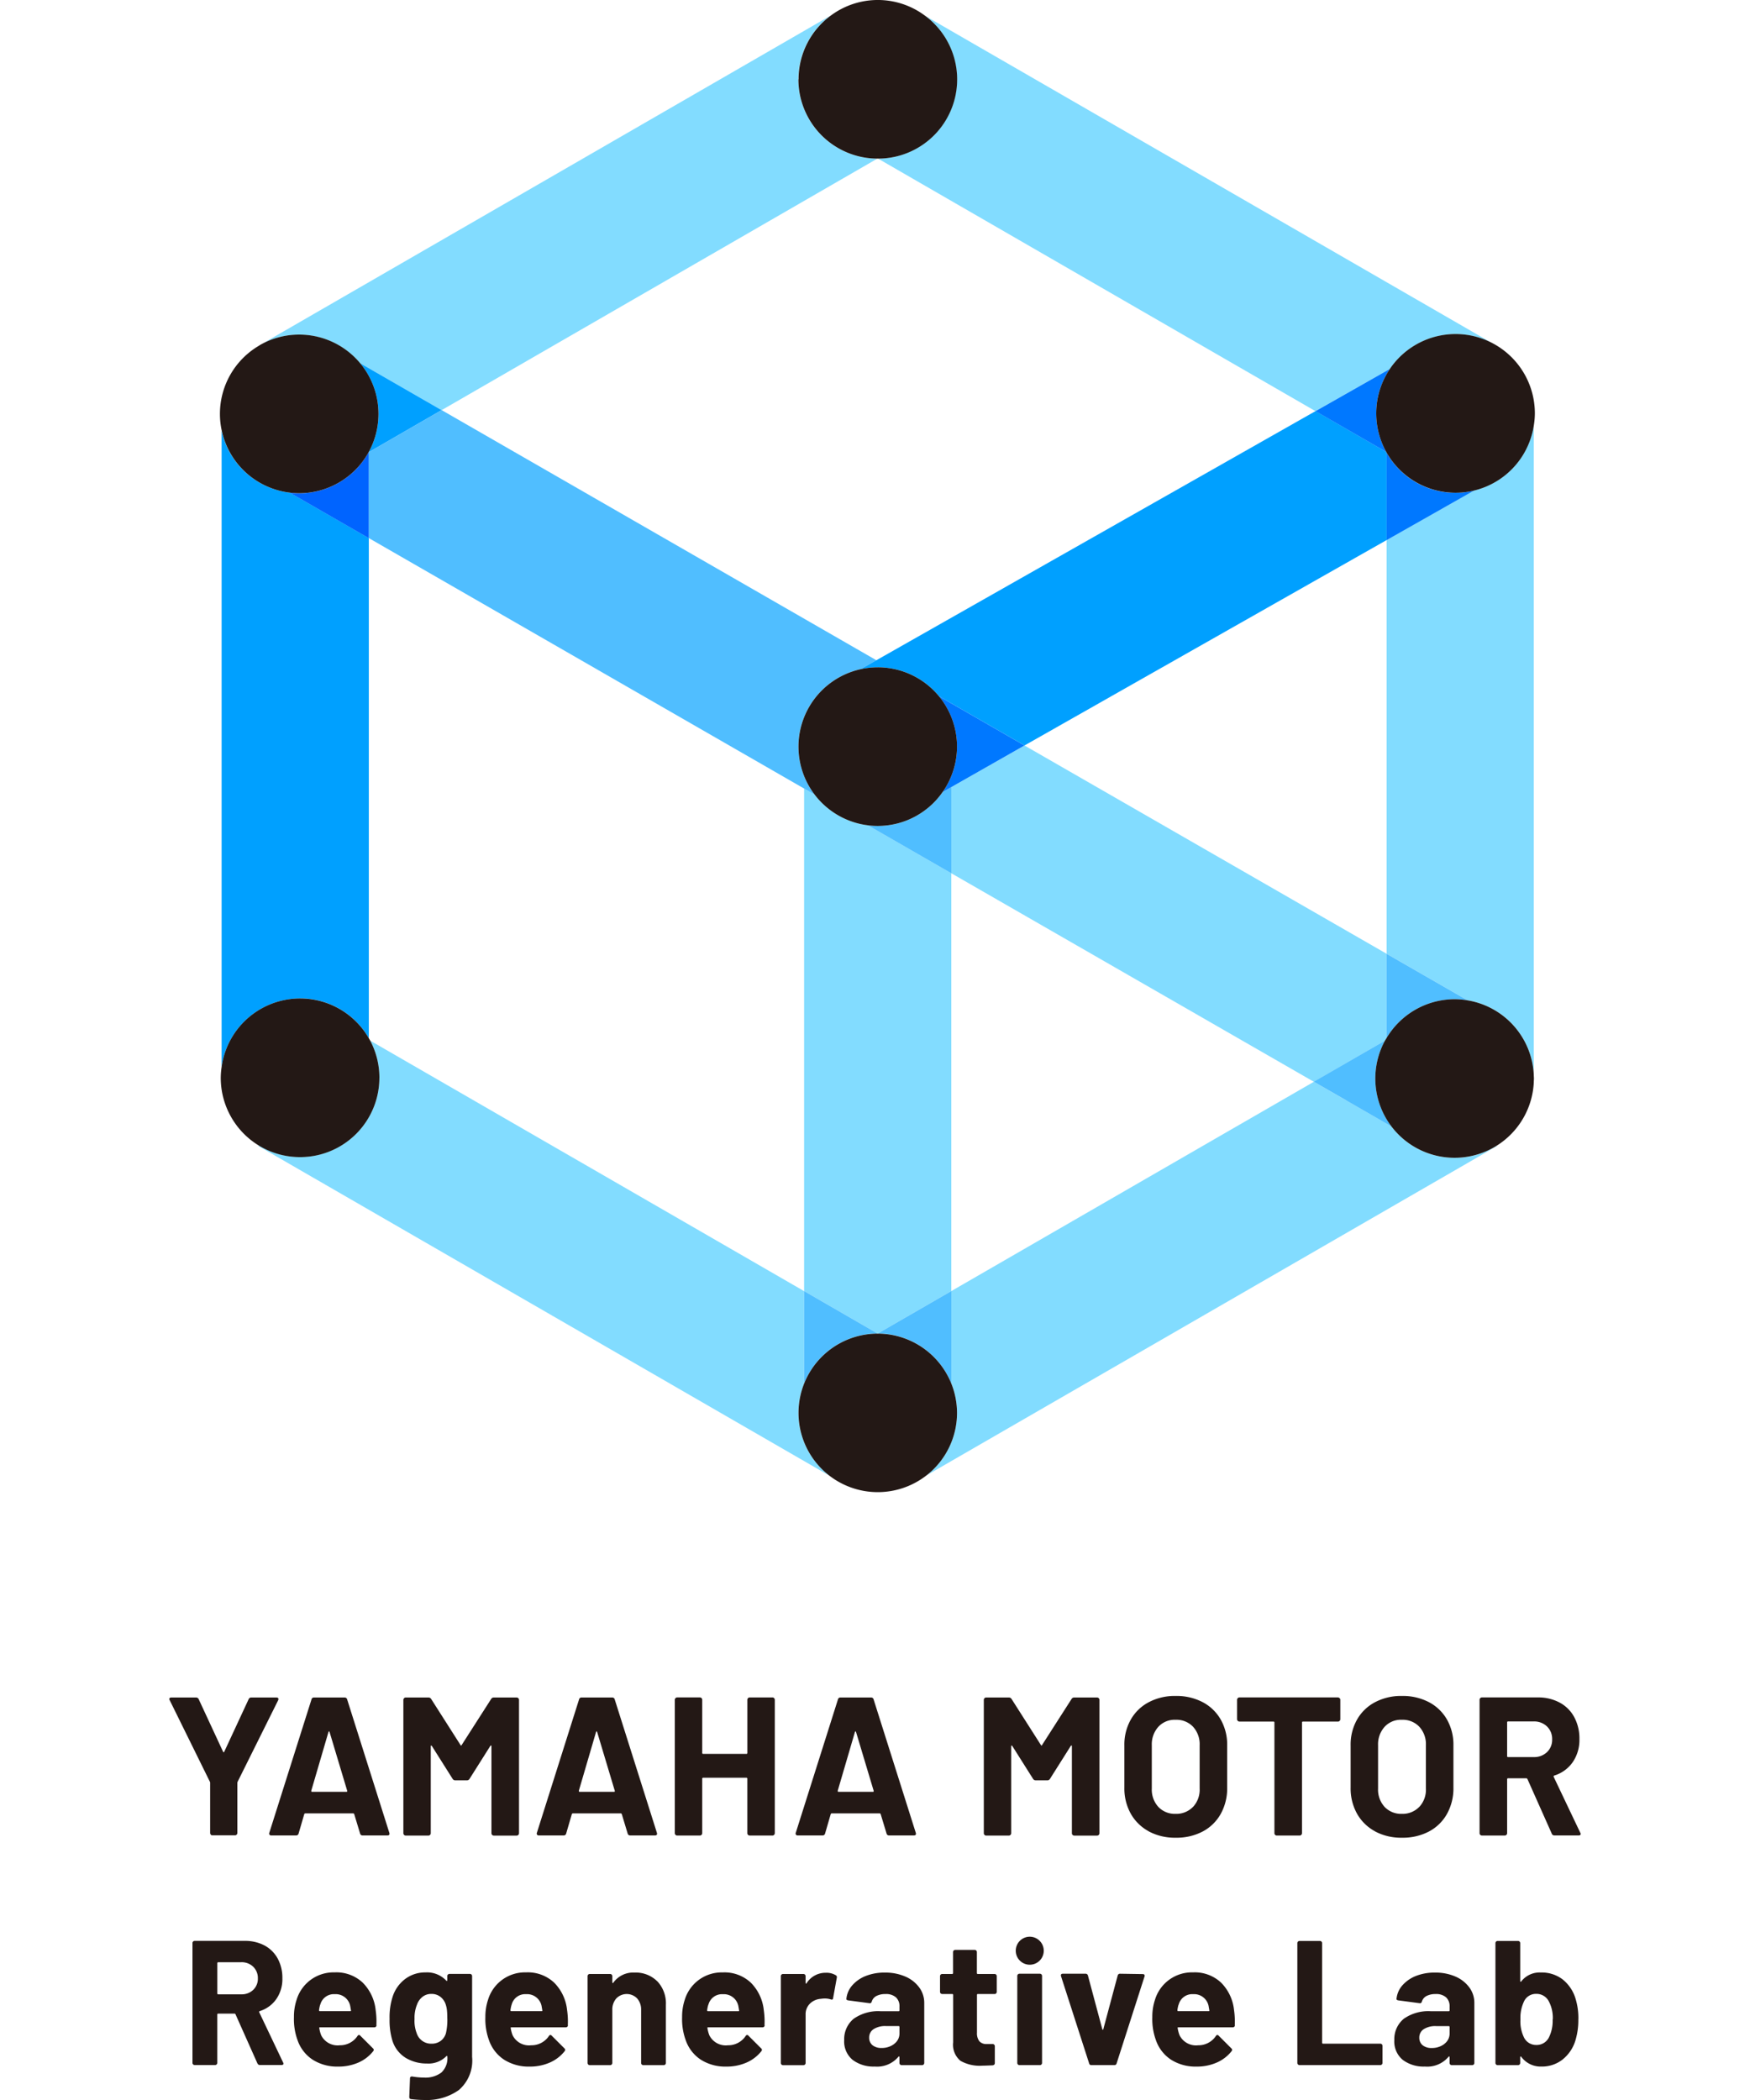 <svg xmlns="http://www.w3.org/2000/svg" xmlns:xlink="http://www.w3.org/1999/xlink" width="200" height="240" viewBox="0 0 200 240">
  <defs>
    <clipPath id="clip-path">
      <rect id="長方形_721" data-name="長方形 721" width="200" height="240" transform="translate(862 3856)" fill="#fff" stroke="#707070" stroke-width="1"/>
    </clipPath>
  </defs>
  <g id="マスクグループ_3" data-name="マスクグループ 3" transform="translate(-862 -3856)" clip-path="url(#clip-path)">
    <g id="logo_" transform="translate(873.297 3855.04)">
      <path id="パス_10611" data-name="パス 10611" d="M12.8,210.63a.25.25,0,0,1-.081-.194v-5.7a.233.233,0,0,0-.024-.137L8.1,195.276a.31.31,0,0,1-.048-.137c0-.121.081-.177.242-.177H11.1a.316.316,0,0,1,.315.2l2.782,5.992c.048.089.089.089.137,0l2.782-5.992a.309.309,0,0,1,.315-.2H20.29c.1,0,.177.024.21.081s.032.129-.008.234L15.854,204.6a.511.511,0,0,0-.024.137v5.7a.262.262,0,0,1-.081.194.25.25,0,0,1-.194.081H12.975a.262.262,0,0,1-.194-.081" fill="#231815"/>
      <path id="パス_10612" data-name="パス 10612" d="M29.854,210.5l-.669-2.21c-.032-.056-.065-.089-.113-.089H23.588c-.048,0-.081.032-.113.089l-.645,2.21a.284.284,0,0,1-.29.226H19.709a.235.235,0,0,1-.2-.081.226.226,0,0,1-.024-.234L24.3,195.187a.273.273,0,0,1,.29-.226h3.5a.284.284,0,0,1,.29.226l4.814,15.225a.4.4,0,0,1,.024.113c0,.137-.081.2-.242.2H30.144a.278.278,0,0,1-.29-.226m-5.484-4.758h3.919c.089,0,.121-.048.089-.137l-2.008-6.693c-.016-.056-.04-.089-.065-.081s-.056.032-.065.081l-1.96,6.693c-.016.089.016.137.089.137" fill="#231815"/>
      <path id="パス_10613" data-name="パス 10613" d="M45.144,194.961h2.6a.262.262,0,0,1,.194.081.25.25,0,0,1,.081.194v15.233a.262.262,0,0,1-.081.194.25.25,0,0,1-.194.081h-2.6a.262.262,0,0,1-.194-.081.25.25,0,0,1-.081-.194v-9.935c0-.056-.016-.089-.048-.089s-.056.024-.089.065l-2.363,3.742a.343.343,0,0,1-.315.177H40.741a.351.351,0,0,1-.315-.177l-2.363-3.742c-.032-.048-.056-.065-.089-.056s-.04.04-.04.1v9.911a.262.262,0,0,1-.081.194.245.245,0,0,1-.185.081h-2.6a.234.234,0,0,1-.185-.081.25.25,0,0,1-.081-.194V195.235a.262.262,0,0,1,.081-.194.245.245,0,0,1,.185-.081h2.6a.351.351,0,0,1,.315.177l3.347,5.25c.048.089.089.089.137,0l3.363-5.25a.343.343,0,0,1,.315-.177" fill="#231815"/>
      <path id="パス_10614" data-name="パス 10614" d="M60.433,210.5l-.669-2.21c-.032-.056-.065-.089-.113-.089H54.168c-.048,0-.081.032-.113.089l-.645,2.21a.284.284,0,0,1-.29.226H50.289a.235.235,0,0,1-.2-.081.226.226,0,0,1-.024-.234l4.814-15.225a.278.278,0,0,1,.29-.226h3.5a.284.284,0,0,1,.29.226l4.814,15.225a.4.4,0,0,1,.024.113c0,.137-.081.2-.242.2H60.724a.278.278,0,0,1-.29-.226m-5.484-4.758h3.919c.089,0,.121-.048.089-.137l-2.008-6.693c-.016-.056-.04-.089-.065-.081s-.056.032-.065.081l-1.96,6.693c-.016.089.016.137.089.137" fill="#231815"/>
      <path id="パス_10615" data-name="パス 10615" d="M74.191,195.034a.25.25,0,0,1,.194-.081h2.6a.234.234,0,0,1,.185.081.25.25,0,0,1,.081.194v15.233a.262.262,0,0,1-.081.194.234.234,0,0,1-.185.081h-2.6a.262.262,0,0,1-.194-.081.25.25,0,0,1-.081-.194v-6.218A.1.1,0,0,0,74,204.13H69.07a.1.1,0,0,0-.113.113v6.218a.262.262,0,0,1-.081.194.245.245,0,0,1-.185.081h-2.6a.234.234,0,0,1-.185-.081.25.25,0,0,1-.081-.194V195.227a.262.262,0,0,1,.081-.194.245.245,0,0,1,.185-.081h2.6a.234.234,0,0,1,.185.081.25.25,0,0,1,.081.194v6.064a.1.1,0,0,0,.113.113H74a.1.1,0,0,0,.113-.113v-6.064a.262.262,0,0,1,.081-.194" fill="#231815"/>
      <path id="パス_10616" data-name="パス 10616" d="M90.021,210.5l-.669-2.21c-.032-.056-.065-.089-.113-.089H83.755c-.048,0-.081.032-.113.089L83,210.5a.284.284,0,0,1-.29.226H79.876a.235.235,0,0,1-.2-.081.226.226,0,0,1-.024-.234l4.814-15.225a.278.278,0,0,1,.29-.226h3.5a.284.284,0,0,1,.29.226l4.814,15.225a.4.4,0,0,1,.024.113c0,.137-.081.2-.242.2H90.311a.278.278,0,0,1-.29-.226m-5.484-4.758h3.919c.089,0,.121-.048.089-.137l-2.008-6.693c-.016-.056-.04-.089-.065-.081s-.056.032-.065.081l-1.96,6.693c-.016.089.016.137.089.137" fill="#231815"/>
      <path id="パス_10617" data-name="パス 10617" d="M111.48,194.961h2.6a.262.262,0,0,1,.194.081.25.25,0,0,1,.081.194v15.233a.262.262,0,0,1-.081.194.25.25,0,0,1-.194.081h-2.6a.262.262,0,0,1-.194-.081.25.25,0,0,1-.081-.194v-9.935c0-.056-.016-.089-.048-.089s-.056.024-.089.065l-2.363,3.742a.343.343,0,0,1-.315.177h-1.314a.351.351,0,0,1-.314-.177l-2.363-3.742c-.032-.048-.056-.065-.089-.056s-.04.04-.04.1v9.911a.262.262,0,0,1-.081.194.245.245,0,0,1-.185.081h-2.6a.234.234,0,0,1-.185-.081.25.25,0,0,1-.081-.194V195.235a.262.262,0,0,1,.081-.194.245.245,0,0,1,.185-.081H104a.351.351,0,0,1,.315.177l3.347,5.25c.048.089.089.089.137,0l3.363-5.25a.343.343,0,0,1,.315-.177" fill="#231815"/>
      <path id="パス_10618" data-name="パス 10618" d="M120,210.259a5.174,5.174,0,0,1-2.064-2.016,5.931,5.931,0,0,1-.734-2.984v-4.822a5.809,5.809,0,0,1,.734-2.952A5.065,5.065,0,0,1,120,195.493a6.367,6.367,0,0,1,3.064-.71,6.465,6.465,0,0,1,3.089.71,5.116,5.116,0,0,1,2.064,1.992,5.809,5.809,0,0,1,.734,2.952v4.822a5.992,5.992,0,0,1-.734,3,5.072,5.072,0,0,1-2.064,2.016,6.4,6.4,0,0,1-3.089.71,6.325,6.325,0,0,1-3.064-.718m5.048-2.8a2.886,2.886,0,0,0,.758-2.1v-4.96a2.949,2.949,0,0,0-.75-2.1,2.606,2.606,0,0,0-2-.8,2.523,2.523,0,0,0-1.968.8,2.985,2.985,0,0,0-.75,2.1v4.96a2.929,2.929,0,0,0,.75,2.1,2.594,2.594,0,0,0,1.968.79,2.642,2.642,0,0,0,1.984-.79" fill="#231815"/>
      <path id="パス_10619" data-name="パス 10619" d="M141.8,195.034a.25.25,0,0,1,.081.194v2.21a.262.262,0,0,1-.081.194.25.25,0,0,1-.194.081h-3.992a.1.1,0,0,0-.113.113v12.637a.262.262,0,0,1-.081.194.25.25,0,0,1-.194.081h-2.6a.262.262,0,0,1-.194-.081.25.25,0,0,1-.081-.194V197.824a.1.1,0,0,0-.113-.113h-3.879a.262.262,0,0,1-.194-.081.282.282,0,0,1-.081-.194v-2.21a.262.262,0,0,1,.081-.194.25.25,0,0,1,.194-.081h11.234a.262.262,0,0,1,.194.081" fill="#231815"/>
      <path id="パス_10620" data-name="パス 10620" d="M145.858,210.259a5.174,5.174,0,0,1-2.064-2.016,5.931,5.931,0,0,1-.734-2.984v-4.822a5.809,5.809,0,0,1,.734-2.952,5.065,5.065,0,0,1,2.064-1.992,6.367,6.367,0,0,1,3.064-.71,6.465,6.465,0,0,1,3.089.71,5.116,5.116,0,0,1,2.064,1.992,5.809,5.809,0,0,1,.734,2.952v4.822a5.992,5.992,0,0,1-.734,3,5.072,5.072,0,0,1-2.064,2.016,6.4,6.4,0,0,1-3.089.71,6.325,6.325,0,0,1-3.064-.718m5.048-2.8a2.886,2.886,0,0,0,.758-2.1v-4.96a2.949,2.949,0,0,0-.75-2.1,2.606,2.606,0,0,0-2-.8,2.523,2.523,0,0,0-1.968.8,2.985,2.985,0,0,0-.75,2.1v4.96a2.929,2.929,0,0,0,.75,2.1,2.594,2.594,0,0,0,1.968.79,2.642,2.642,0,0,0,1.984-.79" fill="#231815"/>
      <path id="パス_10621" data-name="パス 10621" d="M166.051,210.525l-2.782-6.242a.149.149,0,0,0-.137-.089h-2.073a.1.1,0,0,0-.113.113v6.153a.262.262,0,0,1-.081.194.25.25,0,0,1-.194.081h-2.6a.262.262,0,0,1-.194-.081.25.25,0,0,1-.081-.194V195.227a.262.262,0,0,1,.081-.194.25.25,0,0,1,.194-.081h6.371a5.145,5.145,0,0,1,2.508.589,4.061,4.061,0,0,1,1.669,1.669,5.135,5.135,0,0,1,.589,2.5,4.489,4.489,0,0,1-.758,2.629,4.006,4.006,0,0,1-2.113,1.54.109.109,0,0,0-.065.161l3.032,6.371a.31.31,0,0,1,.048.137c0,.121-.081.177-.25.177h-2.742a.322.322,0,0,1-.314-.2m-5.1-12.725v3.855a.1.1,0,0,0,.113.113h2.919a2.1,2.1,0,0,0,1.524-.564,1.926,1.926,0,0,0,.589-1.46,1.975,1.975,0,0,0-.589-1.476,2.114,2.114,0,0,0-1.524-.573h-2.919a.1.1,0,0,0-.113.113" fill="#231815"/>
      <path id="パス_10622" data-name="パス 10622" d="M18.128,236.79,15.62,231.17a.121.121,0,0,0-.121-.081H13.637a.094.094,0,0,0-.1.1v5.532a.248.248,0,0,1-.242.242H10.943a.248.248,0,0,1-.242-.242V223.017a.248.248,0,0,1,.242-.242h5.734a4.737,4.737,0,0,1,2.258.524,3.75,3.75,0,0,1,1.508,1.5,4.616,4.616,0,0,1,.532,2.25,4,4,0,0,1-.685,2.363,3.608,3.608,0,0,1-1.9,1.387.1.1,0,0,0-.056.145l2.726,5.734a.406.406,0,0,1,.04.121c0,.1-.073.161-.218.161H18.411a.278.278,0,0,1-.282-.185M13.54,225.315v3.468a.094.094,0,0,0,.1.1h2.629a1.882,1.882,0,0,0,1.371-.508,1.732,1.732,0,0,0,.532-1.314,1.78,1.78,0,0,0-.532-1.331,1.881,1.881,0,0,0-1.371-.516H13.645a.094.094,0,0,0-.1.1" fill="#231815"/>
      <path id="パス_10623" data-name="パス 10623" d="M31.733,232.412a.237.237,0,0,1-.258.242h-6.2c-.081,0-.1.032-.081.1a3.812,3.812,0,0,0,.218.814,2.094,2.094,0,0,0,2.121,1.137,2.386,2.386,0,0,0,2.024-1.056.226.226,0,0,1,.177-.121.222.222,0,0,1,.145.081l1.444,1.444a.278.278,0,0,1,.1.185.393.393,0,0,1-.081.161,4.4,4.4,0,0,1-1.7,1.29,5.61,5.61,0,0,1-2.29.452,5.211,5.211,0,0,1-2.919-.79,4.367,4.367,0,0,1-1.718-2.21,7.006,7.006,0,0,1-.419-2.653,6.08,6.08,0,0,1,.3-1.968,4.408,4.408,0,0,1,4.347-3.145,4.394,4.394,0,0,1,3.218,1.177,5.2,5.2,0,0,1,1.476,3.145,9.012,9.012,0,0,1,.081,1.726m-6.419-2.371a3.672,3.672,0,0,0-.137.653.092.092,0,0,0,.1.1h3.468c.081,0,.1-.032.081-.1-.065-.4-.1-.581-.1-.565a1.687,1.687,0,0,0-1.742-1.274,1.6,1.6,0,0,0-1.661,1.194" fill="#231815"/>
      <path id="パス_10624" data-name="パス 10624" d="M39.9,226.621a.232.232,0,0,1,.169-.073h2.347a.248.248,0,0,1,.242.242v9.242a4.435,4.435,0,0,1-1.516,3.79,6.316,6.316,0,0,1-3.9,1.137,12.509,12.509,0,0,1-1.564-.1c-.137-.016-.2-.1-.2-.266l.081-2.089c0-.177.1-.25.282-.226a8.05,8.05,0,0,0,1.323.121,3.036,3.036,0,0,0,1.976-.573A2.228,2.228,0,0,0,39.829,236c0-.04-.016-.064-.04-.073a.089.089,0,0,0-.081.032,2.861,2.861,0,0,1-2.226.831,4.63,4.63,0,0,1-2.4-.637,3.547,3.547,0,0,1-1.556-2.056,8,8,0,0,1-.3-2.411,7.608,7.608,0,0,1,.363-2.572,4.091,4.091,0,0,1,1.419-1.984,3.776,3.776,0,0,1,2.323-.75,3,3,0,0,1,2.371.935.089.089,0,0,0,.081.032c.024,0,.04-.032.04-.073v-.484a.232.232,0,0,1,.073-.169m-.073,5.056c0-.419-.016-.742-.04-.976a3.268,3.268,0,0,0-.137-.645,1.806,1.806,0,0,0-.6-.879,1.613,1.613,0,0,0-1.04-.339,1.568,1.568,0,0,0-1.024.339,1.945,1.945,0,0,0-.621.879,3.982,3.982,0,0,0-.282,1.637,3.907,3.907,0,0,0,.242,1.621,1.723,1.723,0,0,0,1.7,1.21,1.726,1.726,0,0,0,1.064-.331,1.686,1.686,0,0,0,.581-.863,6.882,6.882,0,0,0,.161-1.661" fill="#231815"/>
      <path id="パス_10625" data-name="パス 10625" d="M53.611,232.412a.237.237,0,0,1-.258.242h-6.2c-.081,0-.1.032-.081.1a3.812,3.812,0,0,0,.218.814,2.094,2.094,0,0,0,2.121,1.137,2.386,2.386,0,0,0,2.024-1.056.226.226,0,0,1,.177-.121.222.222,0,0,1,.145.081l1.444,1.444a.278.278,0,0,1,.1.185.393.393,0,0,1-.081.161,4.4,4.4,0,0,1-1.7,1.29,5.61,5.61,0,0,1-2.29.452,5.211,5.211,0,0,1-2.919-.79,4.367,4.367,0,0,1-1.718-2.21,7.006,7.006,0,0,1-.419-2.653,6.08,6.08,0,0,1,.3-1.968,4.408,4.408,0,0,1,4.347-3.145,4.394,4.394,0,0,1,3.218,1.177,5.2,5.2,0,0,1,1.476,3.145,9.012,9.012,0,0,1,.081,1.726m-6.419-2.371a3.672,3.672,0,0,0-.137.653.092.092,0,0,0,.1.1H50.6c.081,0,.1-.032.081-.1-.065-.4-.1-.581-.1-.565a1.687,1.687,0,0,0-1.742-1.274,1.6,1.6,0,0,0-1.661,1.194" fill="#231815"/>
      <path id="パス_10626" data-name="パス 10626" d="M63.82,227.388a3.676,3.676,0,0,1,.984,2.693v6.653a.248.248,0,0,1-.242.242H62.216a.248.248,0,0,1-.242-.242V230.67a1.913,1.913,0,0,0-.452-1.314,1.656,1.656,0,0,0-2.387,0,1.913,1.913,0,0,0-.452,1.314v6.064a.248.248,0,0,1-.242.242H56.095a.248.248,0,0,1-.242-.242V226.8a.248.248,0,0,1,.242-.242h2.347a.248.248,0,0,1,.242.242v.71s.016.064.04.081a.039.039,0,0,0,.056-.016,2.793,2.793,0,0,1,2.443-1.177,3.464,3.464,0,0,1,2.589.992" fill="#231815"/>
      <path id="パス_10627" data-name="パス 10627" d="M76.094,232.412a.237.237,0,0,1-.258.242h-6.2c-.081,0-.1.032-.081.1a3.813,3.813,0,0,0,.218.814,2.094,2.094,0,0,0,2.121,1.137,2.386,2.386,0,0,0,2.024-1.056.226.226,0,0,1,.177-.121.222.222,0,0,1,.145.081l1.444,1.444a.278.278,0,0,1,.1.185.393.393,0,0,1-.081.161,4.4,4.4,0,0,1-1.7,1.29,5.61,5.61,0,0,1-2.29.452,5.211,5.211,0,0,1-2.919-.79,4.367,4.367,0,0,1-1.718-2.21,7.006,7.006,0,0,1-.419-2.653,6.08,6.08,0,0,1,.3-1.968A4.408,4.408,0,0,1,71.3,226.38a4.394,4.394,0,0,1,3.218,1.177,5.2,5.2,0,0,1,1.476,3.145,9.012,9.012,0,0,1,.081,1.726m-6.419-2.371a3.672,3.672,0,0,0-.137.653.092.092,0,0,0,.1.1h3.468c.081,0,.1-.032.081-.1-.065-.4-.1-.581-.1-.565a1.687,1.687,0,0,0-1.742-1.274,1.6,1.6,0,0,0-1.661,1.194" fill="#231815"/>
      <path id="パス_10628" data-name="パス 10628" d="M84.215,226.694a.26.26,0,0,1,.121.306l-.419,2.314c-.016.161-.1.21-.282.145a2.294,2.294,0,0,0-.7-.1,3.755,3.755,0,0,0-.435.04,1.947,1.947,0,0,0-1.226.54,1.688,1.688,0,0,0-.5,1.266v5.532a.248.248,0,0,1-.242.242H78.183a.248.248,0,0,1-.242-.242V226.8a.248.248,0,0,1,.242-.242H80.53a.248.248,0,0,1,.242.242v.774s.016.065.04.081a.039.039,0,0,0,.056-.016,2.552,2.552,0,0,1,2.21-1.218,2.055,2.055,0,0,1,1.145.282" fill="#231815"/>
      <path id="パス_10629" data-name="パス 10629" d="M92.158,226.847a3.853,3.853,0,0,1,1.6,1.25,2.945,2.945,0,0,1,.573,1.766v6.871a.248.248,0,0,1-.242.242H91.739a.248.248,0,0,1-.242-.242v-.669a.089.089,0,0,0-.04-.081c-.024-.016-.056,0-.081.04a3.187,3.187,0,0,1-2.71,1.113,3.941,3.941,0,0,1-2.524-.766,2.728,2.728,0,0,1-.96-2.266,3.012,3.012,0,0,1,1.081-2.427,4.873,4.873,0,0,1,3.089-.863H91.4a.094.094,0,0,0,.1-.1v-.444a1.36,1.36,0,0,0-.4-1.04,1.7,1.7,0,0,0-1.2-.379,2.2,2.2,0,0,0-1.032.218,1.066,1.066,0,0,0-.532.629c-.04.153-.129.218-.258.2l-2.427-.323c-.161-.024-.234-.089-.218-.177a2.71,2.71,0,0,1,.669-1.54,3.99,3.99,0,0,1,1.564-1.081,5.82,5.82,0,0,1,2.177-.379,5.709,5.709,0,0,1,2.322.452M90.9,234.54a1.449,1.449,0,0,0,.6-1.194v-.734a.094.094,0,0,0-.1-.1H89.957a2.452,2.452,0,0,0-1.411.347,1.117,1.117,0,0,0-.508.976,1.073,1.073,0,0,0,.379.863,1.569,1.569,0,0,0,1.024.315,2.317,2.317,0,0,0,1.468-.468" fill="#231815"/>
      <path id="パス_10630" data-name="パス 10630" d="M102.553,228.775a.232.232,0,0,1-.169.073h-1.927a.094.094,0,0,0-.1.1v4.3a1.535,1.535,0,0,0,.266.992,1.07,1.07,0,0,0,.871.323h.661a.248.248,0,0,1,.242.242v1.927c0,.153-.081.234-.242.266-.564.024-.968.04-1.2.04a4.44,4.44,0,0,1-2.484-.556,2.387,2.387,0,0,1-.839-2.1v-5.435a.094.094,0,0,0-.1-.1H96.376a.248.248,0,0,1-.242-.242V226.8a.248.248,0,0,1,.242-.242h1.145a.094.094,0,0,0,.1-.1v-2.411a.248.248,0,0,1,.242-.242h2.242a.248.248,0,0,1,.242.242v2.411a.094.094,0,0,0,.1.1h1.927a.248.248,0,0,1,.242.242v1.806a.232.232,0,0,1-.073.169" fill="#231815"/>
      <path id="パス_10631" data-name="パス 10631" d="M105.037,236.9a.232.232,0,0,1-.073-.169v-9.959a.248.248,0,0,1,.242-.242h2.347a.248.248,0,0,1,.242.242v9.959a.248.248,0,0,1-.242.242h-2.347a.232.232,0,0,1-.169-.073m2.952-13a1.6,1.6,0,1,1-1.6-1.6,1.6,1.6,0,0,1,1.6,1.6" fill="#231815"/>
      <path id="パス_10632" data-name="パス 10632" d="M113.174,236.774l-3.21-9.959a.441.441,0,0,1-.016-.1c0-.121.073-.185.218-.185h2.589a.265.265,0,0,1,.282.2l1.645,6.145c.016.04.032.056.056.056s.048-.016.056-.056l1.645-6.145a.265.265,0,0,1,.282-.2l2.589.04a.214.214,0,0,1,.177.073.207.207,0,0,1,.016.21l-3.185,9.919a.25.25,0,0,1-.258.2h-2.629a.245.245,0,0,1-.258-.2" fill="#231815"/>
      <path id="パス_10633" data-name="パス 10633" d="M129.834,232.412a.237.237,0,0,1-.258.242h-6.2c-.081,0-.1.032-.081.1a3.812,3.812,0,0,0,.218.814,2.094,2.094,0,0,0,2.121,1.137,2.386,2.386,0,0,0,2.024-1.056.226.226,0,0,1,.177-.121.222.222,0,0,1,.145.081l1.443,1.444a.278.278,0,0,1,.1.185.392.392,0,0,1-.081.161,4.4,4.4,0,0,1-1.7,1.29,5.61,5.61,0,0,1-2.29.452,5.211,5.211,0,0,1-2.919-.79,4.367,4.367,0,0,1-1.718-2.21,7.006,7.006,0,0,1-.419-2.653,6.081,6.081,0,0,1,.3-1.968,4.408,4.408,0,0,1,4.347-3.145,4.394,4.394,0,0,1,3.218,1.177,5.2,5.2,0,0,1,1.476,3.145,9.012,9.012,0,0,1,.081,1.726m-6.419-2.371a3.672,3.672,0,0,0-.137.653.092.092,0,0,0,.1.1h3.468c.081,0,.1-.032.081-.1-.065-.4-.1-.581-.1-.565a1.687,1.687,0,0,0-1.742-1.274,1.6,1.6,0,0,0-1.661,1.194" fill="#231815"/>
      <path id="パス_10634" data-name="パス 10634" d="M137.044,236.9a.232.232,0,0,1-.073-.169V223.025a.248.248,0,0,1,.242-.242h2.347a.248.248,0,0,1,.242.242V234.42a.092.092,0,0,0,.1.1h6.556a.248.248,0,0,1,.242.242v1.968a.248.248,0,0,1-.242.242h-9.242a.232.232,0,0,1-.169-.073" fill="#231815"/>
      <path id="パス_10635" data-name="パス 10635" d="M155.027,226.847a3.853,3.853,0,0,1,1.6,1.25,2.945,2.945,0,0,1,.573,1.766v6.871a.248.248,0,0,1-.242.242h-2.347a.248.248,0,0,1-.242-.242v-.669a.089.089,0,0,0-.04-.081c-.024-.016-.056,0-.081.04a3.187,3.187,0,0,1-2.71,1.113,3.941,3.941,0,0,1-2.524-.766,2.728,2.728,0,0,1-.96-2.266,3.012,3.012,0,0,1,1.081-2.427,4.873,4.873,0,0,1,3.089-.863h2.048a.094.094,0,0,0,.1-.1v-.444a1.36,1.36,0,0,0-.4-1.04,1.7,1.7,0,0,0-1.2-.379,2.2,2.2,0,0,0-1.032.218,1.066,1.066,0,0,0-.532.629c-.04.153-.129.218-.258.2l-2.427-.323c-.161-.024-.234-.089-.218-.177a2.71,2.71,0,0,1,.669-1.54,4.05,4.05,0,0,1,1.564-1.081,5.82,5.82,0,0,1,2.177-.379,5.71,5.71,0,0,1,2.323.452m-1.266,7.693a1.449,1.449,0,0,0,.6-1.194v-.734a.094.094,0,0,0-.1-.1h-1.443a2.452,2.452,0,0,0-1.411.347,1.117,1.117,0,0,0-.508.976,1.073,1.073,0,0,0,.379.863,1.569,1.569,0,0,0,1.024.315,2.317,2.317,0,0,0,1.468-.468" fill="#231815"/>
      <path id="パス_10636" data-name="パス 10636" d="M169.083,231.726a8,8,0,0,1-.339,2.452,4.432,4.432,0,0,1-1.476,2.169,3.8,3.8,0,0,1-2.4.79,2.739,2.739,0,0,1-2.306-1.113.089.089,0,0,0-.081-.032c-.024,0-.04.032-.04.073v.669a.248.248,0,0,1-.242.242h-2.347a.248.248,0,0,1-.242-.242V223.025a.248.248,0,0,1,.242-.242H162.2a.248.248,0,0,1,.242.242v4.339a.089.089,0,0,0,.04.081c.024.016.056,0,.081-.04a2.65,2.65,0,0,1,2.226-1.016,3.953,3.953,0,0,1,2.46.758,4.431,4.431,0,0,1,1.46,2.056,7.511,7.511,0,0,1,.379,2.516m-2.927.056a4,4,0,0,0-.484-2.153,1.572,1.572,0,0,0-1.419-.79,1.486,1.486,0,0,0-1.347.79,4.358,4.358,0,0,0-.444,2.129,4.177,4.177,0,0,0,.4,2.048,1.527,1.527,0,0,0,1.4.871,1.559,1.559,0,0,0,1.46-.871,4.23,4.23,0,0,0,.419-2.032" fill="#231815"/>
      <path id="パス_10637" data-name="パス 10637" d="M98.077,10.024a9.064,9.064,0,0,1-9.024,9.064l49.99,28.862,8.5-4.822a9.046,9.046,0,0,1,11.693-2.952L94.376,2.734a9.04,9.04,0,0,1,3.7,7.29" fill="#82dcff"/>
      <path id="パス_10638" data-name="パス 10638" d="M163.994,124.649v0Z" fill="#99c3ff"/>
      <path id="パス_10639" data-name="パス 10639" d="M157.156,57.022l-9.984,5.661v47.281l9.258,5.322a9.041,9.041,0,0,1,7.564,8.548V49.6a9.074,9.074,0,0,1-6.838,7.419" fill="#82dcff"/>
      <path id="パス_10640" data-name="パス 10640" d="M147.745,129.705l-5.21-3-3.677-2.113L97.424,148.511v10.556a9.028,9.028,0,0,1-2.887,10.54l65.256-37.676-.024-.04a9.032,9.032,0,0,1-12.024-2.185" fill="#82dcff"/>
      <path id="パス_10641" data-name="パス 10641" d="M79.949,162.438a8.985,8.985,0,0,1,.653-3.363V148.519l-49.6-28.636A9.06,9.06,0,0,1,23,133.189a8.942,8.942,0,0,1-4.718-1.339l-.048.081,65.256,37.676a9.035,9.035,0,0,1-3.54-7.177" fill="#82dcff"/>
      <path id="パス_10642" data-name="パス 10642" d="M29.854,42.474l9.314,5.363,49.8-28.749A9.053,9.053,0,0,1,83.642,2.734L18.636,40.265a9.069,9.069,0,0,1,11.217,2.21" fill="#82dcff"/>
      <path id="パス_10643" data-name="パス 10643" d="M18.233,40.491h0a.882.882,0,0,1,.113-.065Z" fill="#99c3ff"/>
      <path id="パス_10644" data-name="パス 10644" d="M105.787,86.158l-8.363,4.758v9.846l41.434,23.83,8.121-4.693c.056-.1.129-.21.194-.315v-9.621L105.787,86.158Z" fill="#82dcff"/>
      <path id="パス_10645" data-name="パス 10645" d="M147.745,129.705h0l-5.218-3Z" fill="#99c3ff"/>
      <path id="パス_10646" data-name="パス 10646" d="M87.892,95.279a9.057,9.057,0,0,1-6.08-3.5l-1.21-.7v57.434l8.411,4.855h0l8.411-4.855V100.755l-9.532-5.484Z" fill="#82dcff"/>
      <path id="パス_10647" data-name="パス 10647" d="M23,115.061a9.066,9.066,0,0,1,7.855,4.548V62.458L21.83,57.264a9.068,9.068,0,0,1-7.8-7.08V122.9A9.063,9.063,0,0,1,23,115.069" fill="#00a0ff"/>
      <path id="パス_10648" data-name="パス 10648" d="M81.812,91.779a9.05,9.05,0,0,1,5.242-14.338l1.806-1.024L39.176,47.829l-8.322,4.806v9.822L21.83,57.264l9.024,5.193L80.6,91.078l1.21.7Z" fill="#50beff"/>
      <path id="パス_10649" data-name="パス 10649" d="M87.054,77.441a9.235,9.235,0,0,1,1.96-.218,9.045,9.045,0,0,1,7.008,3.314l9.766,5.621,41.386-23.475,9.984-5.661-9.984,5.661v-10a.465.465,0,0,1-.04-.073l-8.08-4.669L88.86,76.417l-1.806,1.024Z" fill="#00a0ff"/>
      <path id="パス_10650" data-name="パス 10650" d="M39.176,47.837l-9.314-5.363a9.053,9.053,0,0,1,1,10.113v.04l8.322-4.806Z" fill="#00a0ff"/>
      <path id="パス_10651" data-name="パス 10651" d="M30.854,52.635V52.6a9.059,9.059,0,0,1-7.967,4.734,9.313,9.313,0,0,1-1.064-.065l9.024,5.193V52.635Z" fill="#0064ff"/>
      <path id="パス_10652" data-name="パス 10652" d="M80.6,159.067a9.065,9.065,0,0,1,8.411-5.7L80.6,148.511v10.556Z" fill="#50beff"/>
      <path id="パス_10653" data-name="パス 10653" d="M97.424,159.067V148.511l-8.411,4.855a9.065,9.065,0,0,1,8.411,5.7" fill="#50beff"/>
      <path id="パス_10654" data-name="パス 10654" d="M142.527,126.705l5.21,3a9.073,9.073,0,0,1-.766-9.806l-8.121,4.685,3.677,2.113Z" fill="#50beff"/>
      <path id="パス_10655" data-name="パス 10655" d="M147.172,119.585a9.055,9.055,0,0,1,7.782-4.427,8.964,8.964,0,0,1,1.476.129l-9.258-5.322v9.621Z" fill="#50beff"/>
      <path id="パス_10656" data-name="パス 10656" d="M145.987,48.208a9.008,9.008,0,0,1,1.556-5.08l-8.492,4.822,8.08,4.661a9.04,9.04,0,0,1-1.145-4.4" fill="#0078ff"/>
      <path id="パス_10657" data-name="パス 10657" d="M157.156,57.022a9,9,0,0,1-9.984-4.331v10l9.984-5.661Z" fill="#0078ff"/>
      <path id="パス_10658" data-name="パス 10658" d="M89.013,95.352a10.326,10.326,0,0,1-1.121-.073l9.532,5.484V90.916l-.992.564a9.045,9.045,0,0,1-7.419,3.879" fill="#50beff"/>
      <path id="パス_10659" data-name="パス 10659" d="M79.949,10.024a9.064,9.064,0,0,0,9.024,9.064h.1A9.053,9.053,0,0,0,94.392,2.734a9,9,0,0,0-10.734,0,9.055,9.055,0,0,0-3.693,7.29" fill="#231815"/>
      <path id="パス_10660" data-name="パス 10660" d="M98.077,162.438a9.084,9.084,0,0,0-9.064-9.064h0a9.058,9.058,0,1,0,9.064,9.064" fill="#231815"/>
      <path id="パス_10661" data-name="パス 10661" d="M156.43,115.286a8.964,8.964,0,0,0-1.476-.129,9.065,9.065,0,0,0-7.782,4.427l-.194.315a9.061,9.061,0,1,0,17.016,4.75v-.04c0-.129.016-.258.016-.387s-.016-.258-.016-.387a9.063,9.063,0,0,0-7.564-8.548" fill="#231815"/>
      <path id="パス_10662" data-name="パス 10662" d="M32.063,124.125a9.055,9.055,0,0,0-1.056-4.242c-.048-.089-.1-.177-.153-.266A9.053,9.053,0,0,0,14.032,122.9a8.884,8.884,0,0,0-.1,1.234,9.064,9.064,0,1,0,18.128.008" fill="#231815"/>
      <path id="パス_10663" data-name="パス 10663" d="M147.543,43.128a9.055,9.055,0,0,0-.411,9.484.327.327,0,0,1,.04.073A9.053,9.053,0,0,0,163.995,49.6a8.8,8.8,0,0,0,.121-1.4,9.065,9.065,0,0,0-16.572-5.08" fill="#231815"/>
      <path id="パス_10664" data-name="パス 10664" d="M21.83,57.264h0a9.2,9.2,0,0,0,1.064.065,9.064,9.064,0,1,0,0-18.128,8.974,8.974,0,0,0-4.25,1.064,3.2,3.2,0,0,0-.282.161c-.04.024-.073.048-.113.073a9.037,9.037,0,0,0-4.411,7.774,8.785,8.785,0,0,0,.21,1.911,9.049,9.049,0,0,0,7.8,7.08" fill="#231815"/>
      <path id="パス_10665" data-name="パス 10665" d="M96.021,80.546a9.047,9.047,0,0,1,.411,10.935l.992-.564,8.363-4.758-9.766-5.621Z" fill="#0078ff"/>
      <path id="パス_10666" data-name="パス 10666" d="M96.432,91.481a9.079,9.079,0,0,0,1.645-5.193,9.063,9.063,0,0,0-9.064-9.064,9.177,9.177,0,0,0-1.96.218,9.062,9.062,0,0,0,.839,17.838,8.627,8.627,0,0,0,1.121.073,9.025,9.025,0,0,0,7.419-3.879" fill="#231815"/>
    </g>
  </g>
</svg>
